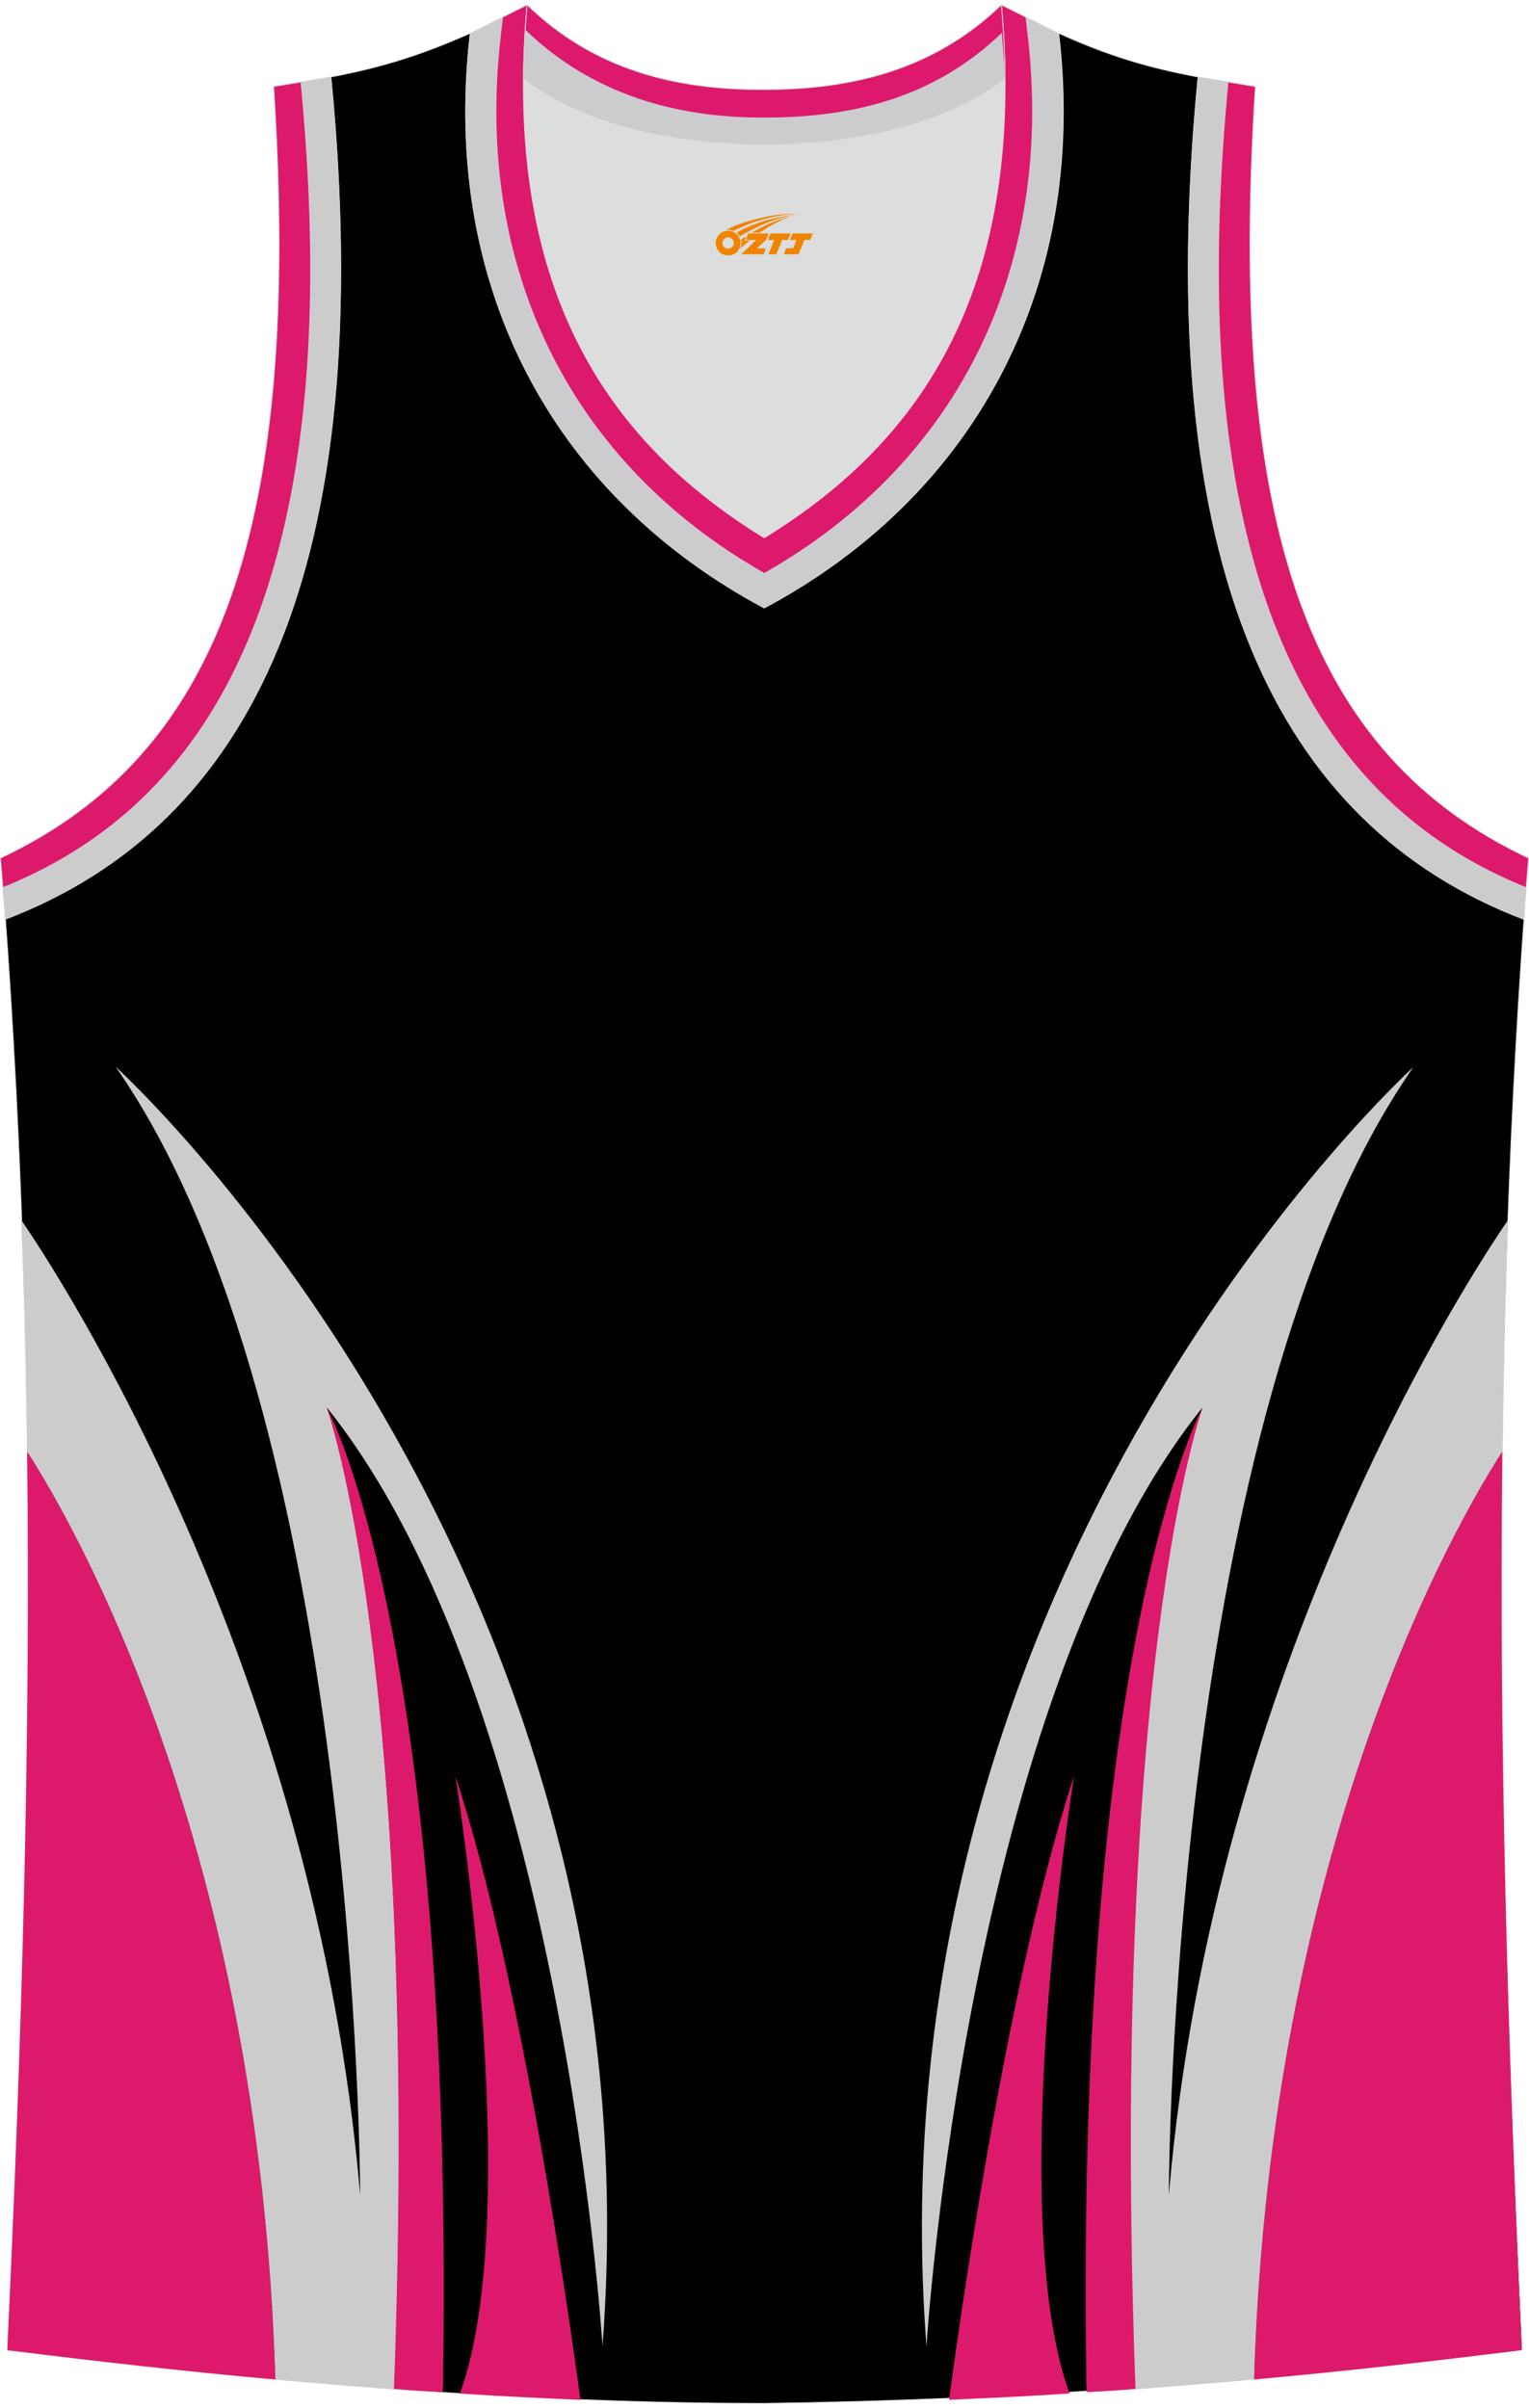 <?xml version="1.0" encoding="utf-8"?>
<!-- Generator: Adobe Illustrator 24.0.1, SVG Export Plug-In . SVG Version: 6.00 Build 0)  -->
<svg xmlns="http://www.w3.org/2000/svg" xmlns:xlink="http://www.w3.org/1999/xlink" version="1.1" id="图层_1" x="0px" y="0px" width="378.5px" height="596px" viewBox="0 0 378.05 593.34" enable-background="new 0 0 378.05 593.34" xml:space="preserve">
<g>
	<path fill="#000001" stroke="#DCDDDD" stroke-width="0.2" stroke-miterlimit="22.926" d="M189.02,593.24L189.02,593.24   L189.02,593.24L189.02,593.24z M189.14,593.24c64.04-0.89,126.08-5.47,187.22-13.28c-5.47-116.71-8.26-234.53,0.67-356.71   l-0.22,2.34c-60.92-23.21-92.27-86.25-80.56-207.53l0,0c-11.94-2.23-21.98-5.13-34.48-10.82c7.48,64.71-22.54,114.92-72.75,141.59   c-50.21-26.67-80.22-76.88-72.75-141.59c-12.5,5.58-22.65,8.59-34.48,10.82l0,0C93.52,139.35,62.05,202.39,1.24,225.6l-0.11-2.34   c9.04,122.18,6.14,240,0.78,356.82C62.5,587.77,127.99,593.24,189.14,593.24z"/>
	<path fill="#DD196B" d="M68.08,587.33c-4.02-132.44-49.99-211.77-61.37-229.4C7.6,432.91,5.26,506.66,1.8,580.08   C23.45,582.75,45.65,585.32,68.08,587.33z"/>
	<path fill="#CCCCCC" d="M6.71,357.93c11.38,17.63,57.35,96.85,61.37,229.4c9.82,0.89,19.64,1.67,29.46,2.45   C103.9,410.7,80.8,346.99,80.8,346.99c58.35,72.86,68.17,232.08,68.17,232.08C163.81,385.15,28.58,262.76,28.58,262.76   C88.83,349,89.05,541.69,89.05,541.69c-11.16-131.21-75.09-228.39-83.79-241C6.04,319.77,6.49,338.96,6.71,357.93z"/>
	<path fill="#DD196B" d="M112.6,438.15c0,0,17.41,107.78,1.12,152.64c9.93,0.67,19.86,1.12,29.79,1.56   C141.94,580.52,129.55,489.36,112.6,438.15z"/>
	<path fill="#DD196B" d="M109.58,587.89c0-0.56,0-1.23,0-1.79c2.57-182.43-28.79-239.11-28.79-239.11s23.1,63.82,16.62,242.68   c3.91,0.33,7.81,0.56,11.72,0.78l0.33-0.11L109.58,587.89z"/>
	<path fill="#DD196B" d="M310.08,587.33c4.02-132.44,49.99-211.77,61.37-229.4c-0.89,74.98,1.45,148.73,4.8,222.15   C354.71,582.75,332.51,585.32,310.08,587.33z"/>
	<path fill="#CCCCCC" d="M371.45,357.93c-11.38,17.63-57.35,96.85-61.37,229.4c-9.82,0.89-19.64,1.67-29.46,2.45   c-6.47-178.97,16.62-242.68,16.62-242.68c-58.35,72.86-68.17,232.08-68.17,232.08c-14.73-193.92,120.39-316.32,120.39-316.32   c-60.25,86.25-60.47,278.94-60.47,278.94c11.16-131.21,75.09-228.39,83.79-241C372.12,319.77,371.67,338.96,371.45,357.93z"/>
	<path fill="#DD196B" d="M265.57,438.15c0,0-17.41,107.78-1.12,152.64c-9.93,0.67-19.86,1.12-29.79,1.56   C236.22,580.52,248.61,489.36,265.57,438.15z"/>
	<path fill="#DD196B" d="M268.58,587.89c0-0.56,0-1.23,0-1.79c-2.57-182.43,28.79-239.11,28.79-239.11s-23.1,63.71-16.62,242.68   c-3.91,0.33-7.81,0.56-11.72,0.78l-0.33-0.11L268.58,587.89z"/>
	<path fill-rule="evenodd" clip-rule="evenodd" fill="#DCDDDD" d="M188.96,34.82c29.54-0.45,48.06-7.74,59.65-16.47   c0-0.11,0.21,0.34,0.21,0.23c0.56,57.87-21.86,95.49-59.96,113.43c-35.89-22.05-59.97-55.74-59.52-113.64c0,0.11,0,0.11,0,0.22   C141.03,27.32,159.42,34.37,188.96,34.82z"/>
	
		<path fill-rule="evenodd" clip-rule="evenodd" fill="#DD196D" stroke="#DCDDDD" stroke-width="0.2" stroke-miterlimit="22.926" d="   M130.33,0.22c-6.13,69.18,19.06,107.47,58.63,131.77c39.57-24.29,64.76-62.58,58.63-131.77l14.04,7.06   c7.47,64.93-22.52,115.31-72.67,142.07c-50.16-26.76-80.15-77.13-72.67-142.07L130.33,0.22z"/>
	<path fill-rule="evenodd" clip-rule="evenodd" fill="#CCCCCE" d="M188.97,140.69c48.64-27.62,71.64-76.25,65.17-132.55l-0.57-4.93   l8.07,4.05c7.47,64.93-22.52,115.31-72.67,142.07C138.81,122.57,108.82,72.2,116.3,7.26l8.07-4.05l-0.57,4.93   C117.32,64.44,140.33,113.07,188.97,140.69z"/>
	
		<path fill-rule="evenodd" clip-rule="evenodd" fill="#08A6C1" stroke="#DCDDDD" stroke-width="0.2" stroke-miterlimit="22.926" d="   M130.33,0.22c16.5,16.01,36.68,21.05,58.63,20.94c21.85,0,42.02-4.93,58.63-20.94c0.56,6.27,0.89,12.32,0.89,18.14   c0,0.11,0,0.11-0.11,0.22c-11.59,8.73-29.98,15.79-59.41,16.23c-29.54-0.45-47.82-7.5-59.41-16.23c0-0.11,0-0.11-0.11-0.22   C129.54,12.65,129.77,6.6,130.33,0.22z"/>
	
	
		<path fill-rule="evenodd" clip-rule="evenodd" fill="#DD196D" stroke="#DCDDDD" stroke-width="0.2" stroke-miterlimit="22.926" d="   M130.33,0.22c16.5,16.01,36.68,21.05,58.63,20.94c21.85,0,42.02-4.93,58.63-20.94c0.56,6.27,0.89,12.32,0.89,18.14   c0,0.11,0,0.11-0.11,0.22c-11.59,8.73-29.98,15.79-59.41,16.23c-29.54-0.45-47.82-7.5-59.41-16.23c0-0.11,0-0.11-0.11-0.22   C129.54,12.65,129.77,6.6,130.33,0.22z"/>
	<path fill-rule="evenodd" clip-rule="evenodd" fill="#CCCCCE" d="M129.88,6.38c16.7,16.19,37.81,21.82,59.19,21.71   c21.85,0,42.02-4.93,58.63-20.94c0.35,3.86,0.6,7.65,0.75,11.34c-0.02,0.02-0.04,0.04-0.08,0.08   c-11.59,8.73-29.98,15.79-59.41,16.23c-29.54-0.45-47.82-7.5-59.41-16.23c0-0.11,0-0.11-0.11-0.22   C129.51,14.51,129.63,10.53,129.88,6.38z"/>
	
	<g>
		
			<path fill-rule="evenodd" clip-rule="evenodd" fill="#DD196C" stroke="#DCDDDD" stroke-width="0.2" stroke-miterlimit="22.926" d="    M1.33,226.3c60.86-23.29,92.19-86.55,80.49-208.23l-14.16,2.34c7.02,109.38-13.38,165.25-67.55,190.77L1.33,226.3L1.33,226.3z"/>
		<path fill-rule="evenodd" clip-rule="evenodd" fill="#CCCCCD" d="M74.33,19.3c3.67,38.49,4.16,81.72-6.46,119.19    c-7.42,26.19-20.4,49.71-42.47,66.15c-7.61,5.67-15.94,10.22-24.72,13.76l0.64,7.9l0,0c60.86-23.29,92.19-86.55,80.49-208.23    L74.33,19.3z"/>
	</g>
	<g>
		
			<path fill-rule="evenodd" clip-rule="evenodd" fill="#DD196C" stroke="#DCDDDD" stroke-width="0.2" stroke-miterlimit="22.926" d="    M376.72,226.3l1.23-15.12c-54.17-25.52-74.57-81.4-67.55-190.77l-14.16-2.34C284.54,139.76,315.86,203.01,376.72,226.3    L376.72,226.3z"/>
		<path fill-rule="evenodd" clip-rule="evenodd" fill="#CCCCCD" d="M296.25,18.07c-11.7,121.69,19.62,184.94,80.49,208.23l0,0    l0.64-7.9c-8.78-3.54-17.11-8.09-24.72-13.76c-22.07-16.44-35.05-39.96-42.47-66.15c-10.62-37.47-10.13-80.7-6.46-119.19    L296.25,18.07z"/>
	</g>
</g>
<g id="图层_x0020_1">
	<path fill="#F08300" d="M177.14,60.15c0.416,1.136,1.472,1.984,2.752,2.032c0.144,0,0.304,0,0.448-0.016h0.016   c0.016,0,0.064,0,0.128-0.016c0.032,0,0.048-0.016,0.08-0.016c0.064-0.016,0.144-0.032,0.224-0.048c0.016,0,0.016,0,0.032,0   c0.192-0.048,0.4-0.112,0.576-0.208c0.192-0.096,0.4-0.224,0.608-0.384c0.672-0.56,1.104-1.408,1.104-2.352   c0-0.224-0.032-0.448-0.08-0.672l0,0C182.98,58.27,182.93,58.1,182.85,57.92C182.38,56.83,181.3,56.07,180.03,56.07C178.34,56.07,176.96,57.44,176.96,59.14C176.96,59.49,177.02,59.83,177.14,60.15L177.14,60.15L177.14,60.15z M181.44,59.17L181.44,59.17C181.41,59.95,180.75,60.55,179.97,60.51C179.18,60.48,178.59,59.83,178.62,59.04c0.032-0.784,0.688-1.376,1.472-1.344   C180.86,57.73,181.47,58.4,181.44,59.17L181.44,59.17z"/>
	<polygon fill="#F08300" points="195.47,56.75 ,194.83,58.34 ,193.39,58.34 ,191.97,61.89 ,190.02,61.89 ,191.42,58.34 ,189.84,58.34    ,190.48,56.75"/>
	<path fill="#F08300" d="M197.44,52.02c-1.008-0.096-3.024-0.144-5.056,0.112c-2.416,0.304-5.152,0.912-7.616,1.664   C182.72,54.4,180.85,55.12,179.5,55.89C179.7,55.86,179.89,55.84,180.08,55.84c0.48,0,0.944,0.112,1.36,0.288   C185.54,53.81,192.74,51.76,197.44,52.02L197.44,52.02L197.44,52.02z"/>
	<path fill="#F08300" d="M182.91,57.49c4-2.368,8.88-4.672,13.488-5.248c-4.608,0.288-10.224,2-14.288,4.304   C182.43,56.8,182.7,57.12,182.91,57.49C182.91,57.49,182.91,57.49,182.91,57.49z"/>
	<polygon fill="#F08300" points="200.96,56.75 ,200.34,58.34 ,198.88,58.34 ,197.47,61.89 ,197.01,61.89 ,195.5,61.89 ,193.81,61.89    ,194.4,60.39 ,196.11,60.39 ,196.93,58.34 ,195.34,58.34 ,195.98,56.75"/>
	<polygon fill="#F08300" points="190.05,56.75 ,189.41,58.34 ,187.12,60.45 ,189.38,60.45 ,188.8,61.89 ,183.31,61.89 ,186.98,58.34    ,184.4,58.34 ,185.04,56.75"/>
	<path fill="#F08300" d="M195.33,52.61c-3.376,0.752-6.464,2.192-9.424,3.952h1.888C190.22,54.99,192.56,53.56,195.33,52.61z    M184.53,57.43C183.9,57.81,183.84,57.86,183.23,58.27c0.064,0.256,0.112,0.544,0.112,0.816c0,0.496-0.112,0.976-0.32,1.392   c0.176-0.16,0.32-0.304,0.432-0.4c0.272-0.24,0.768-0.64,1.6-1.296l0.32-0.256H184.05l0,0L184.53,57.43L184.53,57.43L184.53,57.43z"/>
</g>
</svg>